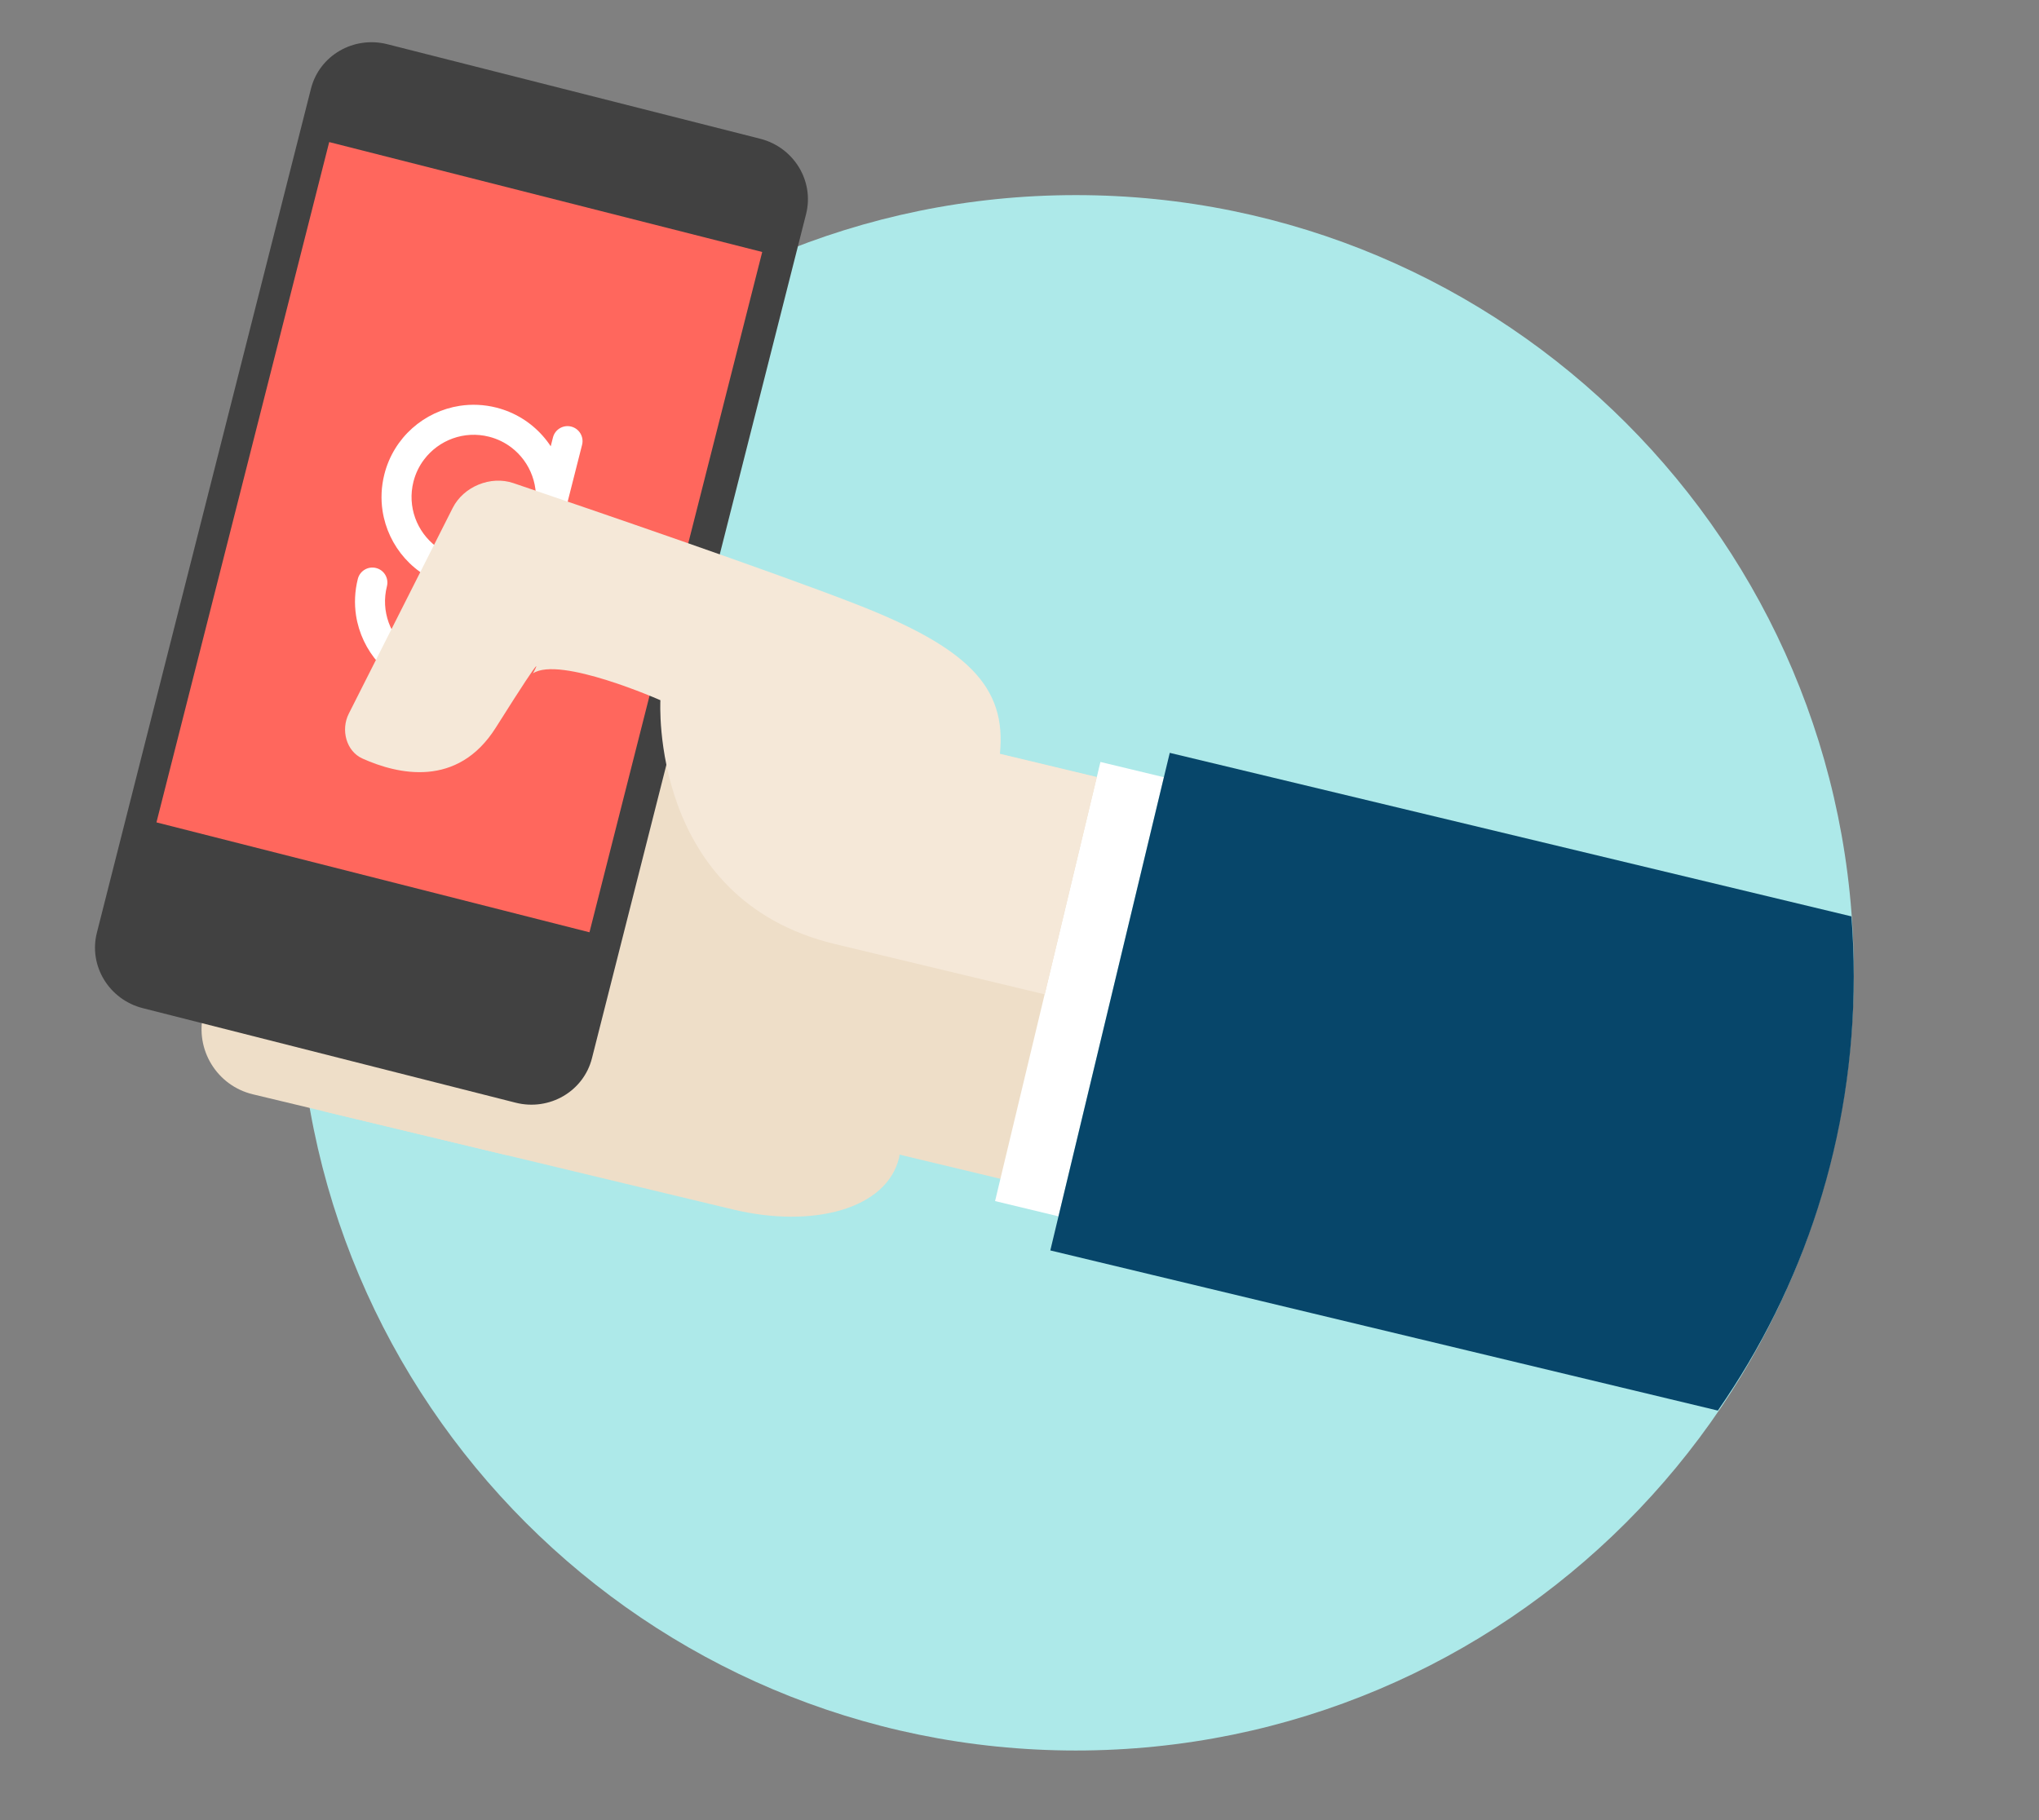 <?xml version="1.0" encoding="utf-8"?>
<!-- Generator: Adobe Illustrator 16.0.0, SVG Export Plug-In . SVG Version: 6.00 Build 0)  -->
<!DOCTYPE svg PUBLIC "-//W3C//DTD SVG 1.1//EN" "http://www.w3.org/Graphics/SVG/1.1/DTD/svg11.dtd">
<svg version="1.1" id="Layer_1" xmlns="http://www.w3.org/2000/svg" xmlns:xlink="http://www.w3.org/1999/xlink" x="0px" y="0px"
	 width="636.778px" height="568.602px" viewBox="0 0 636.778 568.602" enable-background="new 0 0 636.778 568.602"
	 xml:space="preserve">
<rect x="0" y="0" width="636.778" height="568.602" fill="#808080" stroke="none"/>
<g>
	<path fill="#ADE9E9" d="M578.932,303.88c0,134.163-108.764,242.929-242.932,242.929c-134.168,0-242.937-108.766-242.937-242.929
		C93.063,169.71,201.832,60.946,336,60.946C470.168,60.946,578.932,169.71,578.932,303.88z"/>
	<g>
		<path fill="#EEDEC8" d="M164.054,233.327c11.221,2.692,22.498-4.221,25.191-15.441l0,0c2.69-11.219-4.222-22.5-15.441-25.191
			l-77.969-18.707c-11.219-2.692-22.498,4.224-25.191,15.44l0,0c-2.692,11.222,4.222,22.5,15.441,25.191L164.054,233.327z"/>
		<path fill="#EEDEC8" d="M151.355,273.252c11.219,2.692,22.495-4.219,25.187-15.44l0,0c2.692-11.222-4.219-22.5-15.438-25.193
			l-77.971-18.706c-11.219-2.692-22.498,4.22-25.19,15.439l0,0c-2.692,11.223,4.22,22.5,15.443,25.193L151.355,273.252z"/>
		<path fill="#EEDEC8" d="M144.556,314.591c11.219,2.691,22.498-4.22,25.19-15.441l0,0c2.692-11.22-4.22-22.499-15.443-25.19
			l-77.969-18.708c-11.219-2.693-22.498,4.224-25.19,15.441l0,0c-2.692,11.223,4.224,22.498,15.441,25.19L144.556,314.591z"/>
		<path fill="#EEDEC8" d="M156.935,360.535c11.219,2.693,22.495-4.221,25.19-15.443l0,0c2.69-11.218-4.22-22.5-15.443-25.191
			l-77.969-18.706c-11.219-2.692-22.498,4.224-25.19,15.439l0,0c-2.692,11.223,4.221,22.5,15.441,25.194L156.935,360.535z"/>
		
			<rect x="174.391" y="182.96" transform="matrix(0.233 -0.972 0.972 0.233 -93.198 450.243)" fill="#EEDEC8" width="129.061" height="202.525"/>
		<path fill="#EEDEC8" d="M100.969,347.109c0,0,103.073,24.728,127.952,30.698c24.884,5.972,48.005-0.092,51.869-16.189
			c3.863-16.101-72.534-46.038-72.534-46.038l-64.474-30.944L100.969,347.109z"/>
		<path fill="#FFFFFF" d="M363.483,242.783l-32.921,137.166l-19.801-4.768l1.665-6.959l13.815-57.617c0.02,0,0.02,0,0.02,0
			l16.26-67.887h0.02l1.117-4.703L363.483,242.783z"/>
		<path fill="#414141" d="M184.863,330.581c-2.62,10.334-13.291,16.541-23.835,13.868L44.601,314.923
			c-10.541-2.674-16.97-13.218-14.35-23.552l66.87-263.694c2.622-10.333,13.298-16.541,23.839-13.867l116.427,29.525
			c10.545,2.674,16.968,13.217,14.347,23.551L184.863,330.581z"/>
		
			<rect x="73.749" y="58.172" transform="matrix(0.969 0.246 -0.246 0.969 45.656 -30.131)" fill="#FF675D" width="139.558" height="219.307"/>
		<g>
			<path fill="#FFFFFF" d="M164.176,189.281c-2.499-0.635-5.058,0.879-5.694,3.39l0,0c-0.663,2.612-1.812,4.942-3.332,6.949
				c-2.283,3.014-5.403,5.292-8.919,6.557c-3.529,1.269-7.42,1.535-11.342,0.548c-2.609-0.661-4.948-1.814-6.952-3.338
				c-3.008-2.281-5.284-5.402-6.554-8.923c-1.266-3.526-1.535-7.421-0.545-11.339c0.635-2.511-0.88-5.058-3.393-5.694
				c-2.505-0.636-5.055,0.881-5.692,3.392c-0.972,3.836-1.127,7.721-0.565,11.42c0.859,5.553,3.307,10.701,6.999,14.842
				c3.686,4.134,8.634,7.264,14.398,8.727c3.836,0.974,7.721,1.13,11.42,0.56c5.557-0.856,10.701-3.305,14.845-6.994
				c4.131-3.686,7.263-8.636,8.724-14.399C168.211,192.466,166.694,189.919,164.176,189.281z"/>
			<path fill="#FFFFFF" d="M178.387,133.251c-2.502-0.633-5.062,0.887-5.696,3.393l-0.701,2.761
				c-0.766-1.173-1.633-2.296-2.572-3.346c-3.682-4.137-8.627-7.27-14.395-8.732c-3.836-0.974-7.721-1.123-11.43-0.563
				c-5.54,0.854-10.697,3.307-14.834,6.997c-4.131,3.687-7.268,8.633-8.722,14.401c-0.975,3.842-1.125,7.72-0.566,11.418
				c0.857,5.558,3.307,10.706,7,14.842c3.684,4.134,8.632,7.264,14.397,8.723c3.838,0.972,7.72,1.127,11.419,0.565
				c5.555-0.851,10.701-3.305,14.845-6.995c4.131-3.686,7.265-8.634,8.725-14.399l5.927-23.367
				C182.417,136.443,180.902,133.89,178.387,133.251z M163.432,166.965c-2.28,3.008-5.4,5.281-8.919,6.552
				c-3.529,1.268-7.422,1.541-11.342,0.547c-2.609-0.662-4.945-1.819-6.952-3.337c-3.007-2.283-5.284-5.403-6.553-8.922
				c-1.266-3.526-1.532-7.421-0.545-11.339c0.662-2.612,1.815-4.948,3.34-6.952c2.278-3.008,5.394-5.284,8.923-6.557
				c3.528-1.268,7.414-1.532,11.335-0.543c2.609,0.663,4.945,1.819,6.949,3.336c3.011,2.281,5.291,5.403,6.55,8.928
				c1.276,3.522,1.542,7.417,0.548,11.334C166.102,162.622,164.951,164.953,163.432,166.965z"/>
		</g>
	</g>
	<path fill="#F5E8D8" d="M312.274,235.46c2.125-20.973-10.055-33.192-45.241-46.857c-26.699-10.375-81.723-29.213-106.704-37.695
		c-7.086-2.409-15.574,1.072-18.947,7.751l-32.464,64.289c-2.527,5.013-0.831,11.709,4.291,14.007
		c10.97,4.928,29.651,9.322,41.623-9.655c17.809-28.249,11.618-16.957,11.618-16.957c8.299-5.556,39.795,8.388,39.795,8.388
		s-3.626,62.214,54.541,76.172c57.435,13.777,65.467,15.705,65.467,15.705l16.289-67.887L312.274,235.46z"/>
	<path fill="#07466A" d="M578.932,304.997c0,50.405-15.69,97.159-42.452,135.626l-208.469-50.024l2.551-10.649l32.921-137.166
		l1.834-7.615l212.878,51.081C578.681,292.426,578.932,298.691,578.932,304.997z"/>
</g>
</svg>
